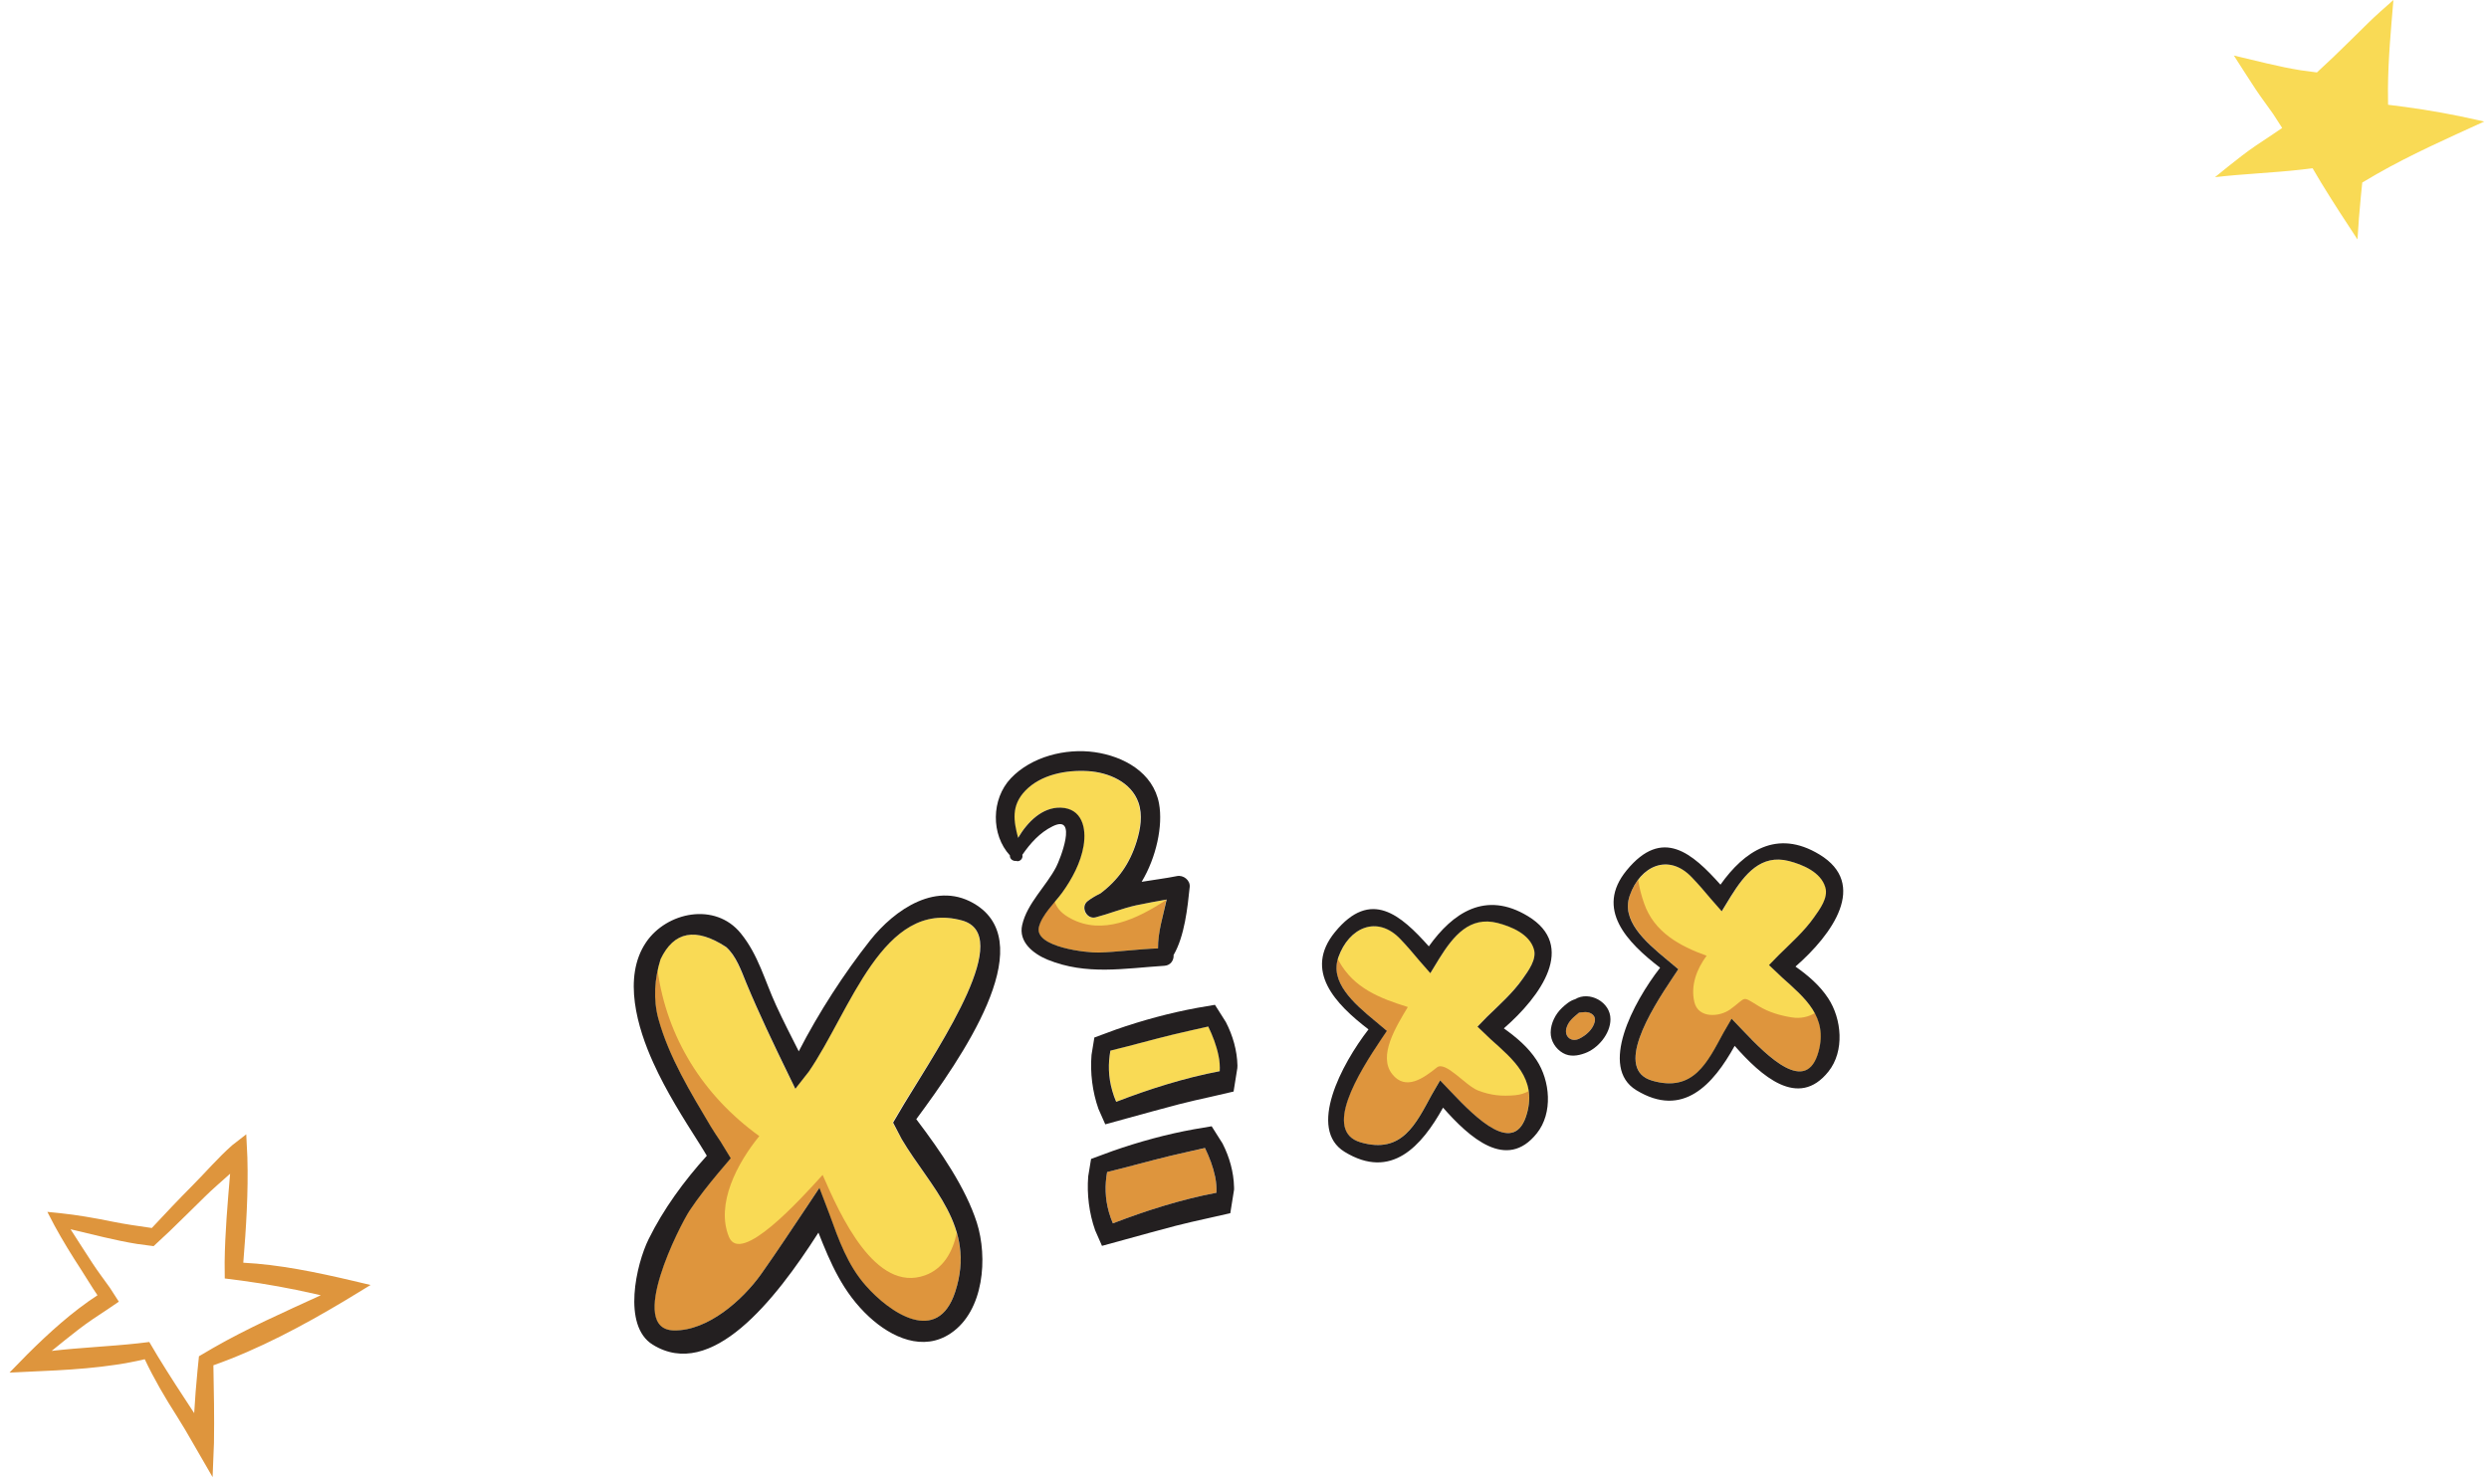 <svg width="109" height="65" viewBox="0 0 109 65" fill="none" xmlns="http://www.w3.org/2000/svg">
<path d="M42.112 40.319C38.653 39.379 37.239 44.273 35.413 46.94L34.82 47.695L34.502 47.04C33.865 45.729 33.242 44.423 32.675 43.067C32.456 42.546 32.222 41.861 31.784 41.48C30.46 40.615 29.505 40.795 28.917 42.021C28.659 42.856 28.589 43.777 28.823 44.633C29.286 46.309 30.236 47.85 31.112 49.337C31.237 49.547 31.386 49.767 31.54 49.997L31.993 50.738L31.446 51.383C31.003 51.914 30.575 52.454 30.192 53.03C29.773 53.66 27.424 58.244 29.505 58.279C30.983 58.304 32.511 56.953 33.322 55.812C34.019 54.826 34.691 53.815 35.358 52.809L35.875 52.034L36.323 53.21C36.721 54.316 37.11 55.417 37.901 56.312C38.941 57.498 41.052 58.959 41.823 56.583C42.754 53.71 40.723 52.009 39.474 49.892L39.091 49.172L39.588 48.331C41.276 45.589 44.411 40.945 42.112 40.319Z" fill="#F9DA55"/>
<path d="M40.509 55.867C38.329 56.653 36.791 53.225 36.025 51.468C35.024 52.574 32.436 55.427 31.924 54.186C31.331 52.749 32.287 50.948 33.252 49.767C30.779 47.986 29.201 45.434 28.798 42.506C28.649 43.207 28.639 43.942 28.828 44.633C29.291 46.309 30.241 47.85 31.117 49.337C31.242 49.547 31.391 49.767 31.545 49.997L31.998 50.738L31.451 51.383C31.008 51.914 30.58 52.454 30.197 53.03C29.778 53.66 27.429 58.244 29.51 58.279C30.988 58.304 32.516 56.953 33.327 55.812C34.024 54.826 34.696 53.815 35.363 52.809L35.88 52.034L36.328 53.21C36.727 54.316 37.115 55.417 37.906 56.312C38.946 57.498 41.057 58.959 41.828 56.583C42.142 55.612 42.117 54.781 41.898 54.016C41.714 54.861 41.3 55.582 40.509 55.867Z" fill="#DE953D"/>
<path d="M51.359 45.318C50.449 45.539 49.543 45.799 48.632 46.019C48.532 46.584 48.537 47.16 48.712 47.77C48.761 47.95 48.821 48.111 48.886 48.261C50.339 47.7 51.887 47.21 53.42 46.92C53.43 46.709 53.415 46.479 53.365 46.229C53.271 45.779 53.116 45.358 52.917 44.963C52.395 45.083 51.872 45.193 51.359 45.318Z" fill="#F9DA55"/>
<path d="M65.584 40.419C64.365 40.109 63.658 40.98 63.036 41.976L62.643 42.621L62.17 42.081C61.896 41.761 61.627 41.44 61.334 41.13C60.308 40.059 59.074 40.63 58.616 41.921C58.233 43.002 59.258 43.917 60.234 44.723L60.741 45.148L60.497 45.509C59.502 46.99 57.919 49.547 59.596 50.032C61.403 50.553 62.011 49.222 62.707 47.941L63.071 47.315L63.558 47.825C64.658 48.986 66.356 50.678 66.878 48.751C67.291 47.23 66.276 46.404 65.29 45.519L64.708 44.963L65.121 44.538C65.669 44.002 66.246 43.492 66.689 42.867C66.933 42.521 67.316 42.011 67.182 41.555C66.983 40.91 66.186 40.575 65.584 40.419Z" fill="#F9DA55"/>
<path d="M66.361 47.976C65.768 48.031 65.29 47.986 64.728 47.77C64.18 47.56 63.304 46.459 62.926 46.76C62.344 47.23 61.557 47.795 60.97 47.055C60.333 46.254 61.139 44.973 61.652 44.113C60.433 43.732 59.288 43.292 58.631 42.096C58.611 42.061 58.601 42.031 58.581 41.996C58.268 43.047 59.268 43.937 60.219 44.728L60.726 45.153L60.483 45.514C59.487 46.995 57.904 49.552 59.582 50.037C61.388 50.558 61.995 49.227 62.692 47.946L63.056 47.32L63.543 47.831C64.643 48.992 66.341 50.683 66.863 48.756C66.958 48.406 66.978 48.091 66.938 47.8C66.774 47.891 66.579 47.956 66.361 47.976Z" fill="#DE953D"/>
<path d="M45.491 40.615C45.282 41.495 47.611 41.741 48.109 41.726C48.98 41.706 49.841 41.571 50.707 41.545C50.702 40.845 50.931 40.114 51.076 39.409C50.628 39.489 50.175 39.564 49.732 39.664C49.125 39.799 48.562 40.034 47.965 40.189C47.577 40.289 47.298 39.744 47.606 39.489C47.776 39.349 47.97 39.244 48.174 39.144C48.94 38.568 49.458 37.852 49.762 36.867C49.931 36.316 50.035 35.721 49.841 35.16C49.528 34.255 48.522 33.839 47.636 33.784C46.691 33.724 45.571 33.929 44.884 34.645C44.252 35.305 44.381 35.981 44.571 36.706C44.984 36.011 45.626 35.36 46.437 35.386C47.368 35.416 47.577 36.271 47.437 37.062C47.313 37.802 46.93 38.513 46.497 39.114C46.193 39.539 45.621 40.074 45.491 40.615Z" fill="#F9DA55"/>
<path d="M46.905 40.244C46.517 40.039 46.298 39.814 46.188 39.499C45.899 39.844 45.581 40.224 45.491 40.61C45.282 41.49 47.611 41.736 48.109 41.721C48.98 41.7 49.841 41.565 50.707 41.54C50.702 40.85 50.926 40.124 51.071 39.424C49.772 40.274 48.283 40.97 46.905 40.244Z" fill="#DE953D"/>
<path d="M51.21 50.643C50.299 50.863 49.393 51.123 48.483 51.343C48.383 51.909 48.388 52.489 48.562 53.1C48.612 53.28 48.672 53.44 48.736 53.59C50.19 53.03 51.738 52.539 53.271 52.249C53.281 52.039 53.266 51.809 53.216 51.559C53.121 51.108 52.967 50.688 52.768 50.292C52.245 50.408 51.728 50.518 51.21 50.643Z" fill="#DE953D"/>
<path d="M78.35 37.717C77.131 37.407 76.424 38.273 75.802 39.274L75.409 39.919L74.936 39.379C74.662 39.058 74.394 38.738 74.1 38.433C73.075 37.362 71.84 37.932 71.382 39.224C70.999 40.304 72.025 41.22 73 42.031L73.508 42.456L73.269 42.816C72.273 44.298 70.691 46.855 72.368 47.34C74.175 47.861 74.782 46.529 75.479 45.248L75.842 44.623L76.33 45.133C77.43 46.294 79.127 47.986 79.65 46.059C80.063 44.538 79.047 43.712 78.062 42.827L77.48 42.276L77.893 41.851C78.44 41.315 79.017 40.805 79.46 40.174C79.704 39.829 80.088 39.319 79.953 38.863C79.744 38.203 78.953 37.873 78.35 37.717Z" fill="#F9DA55"/>
<path d="M78.47 44.568C77.962 44.488 77.48 44.348 77.032 44.082C76.23 43.597 76.524 43.677 75.762 44.223C75.299 44.553 74.369 44.623 74.2 43.892C74.03 43.167 74.304 42.451 74.737 41.866C73.562 41.445 72.443 40.84 72 39.574C71.88 39.228 71.786 38.878 71.741 38.538C71.597 38.733 71.472 38.958 71.377 39.218C70.994 40.299 72.02 41.215 72.995 42.026L73.503 42.451L73.264 42.811C72.268 44.293 70.686 46.85 72.363 47.335C74.17 47.855 74.777 46.524 75.474 45.243L75.837 44.618L76.325 45.128C77.425 46.289 79.122 47.981 79.645 46.054C79.829 45.383 79.729 44.843 79.48 44.378C79.192 44.548 78.858 44.628 78.47 44.568Z" fill="#DE953D"/>
<path d="M69.148 44.363C68.924 44.553 68.675 44.718 68.595 45.048C68.501 45.423 68.819 45.664 69.153 45.504C69.451 45.358 69.76 45.093 69.84 44.753C69.874 44.603 69.815 44.473 69.68 44.398C69.516 44.303 69.332 44.333 69.148 44.363Z" fill="#DE953D"/>
<path d="M42.789 39.664C41.057 38.518 39.17 39.849 38.105 41.195C36.97 42.636 35.865 44.333 34.98 46.054C34.641 45.384 34.298 44.718 33.984 44.032C33.481 42.937 33.213 41.836 32.441 40.885C31.316 39.499 29.191 39.954 28.295 41.275C27.25 42.812 27.922 45.043 28.609 46.555C29.176 47.811 29.918 48.981 30.654 50.138C30.754 50.293 30.849 50.458 30.953 50.628C29.943 51.744 29.047 52.98 28.405 54.281C27.867 55.367 27.235 58.069 28.584 58.904C31.147 60.491 33.929 56.988 35.841 53.996C36.368 55.322 36.906 56.618 38.065 57.688C39.046 58.594 40.429 59.225 41.639 58.404C43.097 57.418 43.261 55.081 42.779 53.56C42.291 52.034 41.196 50.438 40.126 49.027C42.122 46.324 45.501 41.465 42.789 39.664ZM39.484 49.892C40.733 52.009 42.764 53.715 41.833 56.583C41.062 58.96 38.951 57.498 37.911 56.312C37.12 55.417 36.731 54.311 36.333 53.21L35.885 52.034L35.368 52.81C34.696 53.815 34.029 54.826 33.332 55.812C32.521 56.953 30.993 58.304 29.515 58.279C27.434 58.244 29.783 53.66 30.201 53.03C30.585 52.454 31.013 51.914 31.456 51.383L32.003 50.738L31.55 49.997C31.396 49.767 31.247 49.547 31.122 49.337C30.241 47.851 29.296 46.309 28.833 44.633C28.599 43.777 28.663 42.857 28.927 42.021C29.51 40.795 30.465 40.615 31.794 41.48C32.232 41.856 32.471 42.541 32.685 43.067C33.248 44.418 33.875 45.729 34.512 47.04L34.83 47.696L35.422 46.94C37.249 44.273 38.663 39.379 42.122 40.319C44.416 40.945 41.281 45.589 39.608 48.336L39.111 49.177L39.484 49.892Z" fill="#231F20"/>
<path d="M53.684 44.773L53.206 44.017L52.439 44.148C51.24 44.368 50.02 44.698 48.876 45.098L47.925 45.449L47.801 46.209C47.736 46.99 47.84 47.831 48.104 48.576L48.403 49.252L49.334 48.996C50.095 48.786 50.857 48.576 51.618 48.376C52.081 48.256 52.554 48.151 53.027 48.046L54.022 47.816L54.186 46.79C54.186 46.75 54.191 46.715 54.191 46.675C54.176 46.024 53.992 45.369 53.684 44.773ZM53.415 46.925C51.882 47.215 50.334 47.705 48.881 48.266C48.816 48.116 48.756 47.956 48.707 47.776C48.532 47.165 48.527 46.584 48.627 46.024C49.543 45.804 50.449 45.544 51.354 45.324C51.872 45.198 52.39 45.088 52.912 44.968C53.106 45.369 53.266 45.784 53.36 46.234C53.415 46.484 53.425 46.715 53.415 46.925Z" fill="#231F20"/>
<path d="M53.539 50.092L53.062 49.337L52.295 49.467C51.096 49.682 49.876 50.017 48.731 50.418L47.781 50.768L47.656 51.529C47.592 52.314 47.696 53.15 47.96 53.895L48.259 54.576L49.189 54.321C49.951 54.111 50.712 53.901 51.474 53.7C51.937 53.58 52.41 53.475 52.882 53.37L53.878 53.145L54.042 52.119C54.042 52.079 54.047 52.044 54.042 52.004C54.027 51.343 53.843 50.688 53.539 50.092ZM53.271 52.249C51.738 52.539 50.19 53.03 48.736 53.59C48.672 53.44 48.612 53.28 48.562 53.1C48.388 52.489 48.383 51.909 48.483 51.343C49.393 51.123 50.304 50.863 51.21 50.643C51.728 50.518 52.25 50.408 52.768 50.288C52.962 50.688 53.121 51.103 53.216 51.554C53.266 51.809 53.281 52.034 53.271 52.249Z" fill="#231F20"/>
<path d="M51.539 38.378C51.076 38.473 50.538 38.538 49.996 38.628C50.638 37.562 50.936 36.166 50.757 35.2C50.503 33.834 49.199 33.129 47.94 32.949C46.666 32.768 45.168 33.144 44.267 34.094C43.406 35.005 43.391 36.566 44.227 37.472C44.212 37.627 44.361 37.732 44.501 37.712C44.64 37.772 44.804 37.622 44.775 37.472C44.775 37.462 44.77 37.457 44.77 37.447C45.123 36.937 45.536 36.471 46.099 36.196C47.223 35.641 46.417 37.662 46.253 37.978C45.81 38.828 44.984 39.564 44.765 40.515C44.59 41.27 45.262 41.786 45.88 42.041C47.582 42.731 49.219 42.421 51.001 42.306C51.275 42.286 51.414 42.046 51.394 41.836C51.877 41.005 52.006 39.769 52.101 38.848C52.126 38.558 51.822 38.318 51.539 38.378ZM50.712 41.545C49.846 41.571 48.98 41.701 48.114 41.726C47.617 41.741 45.292 41.495 45.496 40.615C45.626 40.074 46.193 39.544 46.512 39.108C46.945 38.508 47.328 37.797 47.452 37.057C47.587 36.266 47.383 35.41 46.452 35.38C45.646 35.355 44.999 36.001 44.586 36.702C44.396 35.981 44.267 35.3 44.899 34.64C45.586 33.924 46.701 33.719 47.651 33.779C48.537 33.834 49.538 34.25 49.856 35.155C50.05 35.711 49.946 36.311 49.777 36.862C49.473 37.847 48.955 38.563 48.189 39.139C47.985 39.239 47.791 39.349 47.621 39.484C47.308 39.739 47.592 40.285 47.98 40.184C48.577 40.029 49.14 39.794 49.747 39.659C50.19 39.564 50.643 39.484 51.091 39.404C50.936 40.109 50.702 40.845 50.712 41.545Z" fill="#231F20"/>
<path d="M66.913 40.134C65.042 38.998 63.613 39.999 62.573 41.455C61.349 40.089 60.035 38.908 58.462 40.83C57.078 42.526 58.482 43.983 59.93 45.093C58.74 46.63 57.252 49.457 58.885 50.458C60.93 51.709 62.259 50.203 63.195 48.521C64.35 49.832 65.977 51.308 67.301 49.647C68.018 48.751 67.883 47.34 67.291 46.44C66.923 45.874 66.41 45.444 65.858 45.048C67.485 43.632 69.053 41.43 66.913 40.134ZM66.684 42.877C66.246 43.502 65.664 44.013 65.116 44.548L64.703 44.973L65.285 45.529C66.271 46.414 67.286 47.24 66.873 48.761C66.351 50.688 64.653 48.996 63.553 47.836L63.066 47.325L62.702 47.951C62.005 49.232 61.398 50.563 59.592 50.042C57.909 49.557 59.497 47 60.492 45.519L60.736 45.158L60.229 44.733C59.253 43.927 58.228 43.012 58.611 41.931C59.069 40.635 60.308 40.064 61.329 41.14C61.622 41.445 61.891 41.766 62.165 42.091L62.638 42.631L63.031 41.986C63.653 40.99 64.365 40.124 65.579 40.43C66.181 40.585 66.978 40.915 67.172 41.575C67.311 42.021 66.928 42.531 66.684 42.877Z" fill="#231F20"/>
<path d="M79.679 37.432C77.808 36.296 76.379 37.297 75.344 38.753C74.12 37.387 72.806 36.206 71.233 38.128C69.844 39.824 71.253 41.28 72.701 42.391C71.507 43.927 70.024 46.755 71.656 47.755C73.702 49.006 75.031 47.5 75.966 45.814C77.121 47.125 78.749 48.601 80.073 46.94C80.789 46.044 80.655 44.633 80.063 43.732C79.694 43.167 79.182 42.731 78.629 42.341C80.252 40.925 81.82 38.728 79.679 37.432ZM79.45 40.174C79.012 40.8 78.43 41.31 77.883 41.851L77.469 42.276L78.052 42.827C79.037 43.712 80.053 44.538 79.64 46.059C79.117 47.986 77.42 46.294 76.32 45.133L75.832 44.623L75.469 45.248C74.772 46.529 74.165 47.861 72.358 47.34C70.681 46.855 72.263 44.298 73.259 42.816L73.498 42.456L72.99 42.031C72.015 41.225 70.989 40.309 71.373 39.224C71.83 37.928 73.07 37.357 74.09 38.433C74.384 38.738 74.657 39.058 74.926 39.379L75.399 39.919L75.792 39.274C76.414 38.278 77.126 37.407 78.341 37.717C78.943 37.873 79.739 38.203 79.933 38.863C80.078 39.319 79.694 39.829 79.45 40.174Z" fill="#231F20"/>
<path d="M68.978 43.772C68.76 43.832 68.56 44.002 68.401 44.153C68.117 44.423 67.913 44.823 67.908 45.223C67.903 45.594 68.127 45.949 68.446 46.129C68.75 46.304 69.088 46.254 69.402 46.139C69.979 45.934 70.526 45.283 70.526 44.653C70.536 43.892 69.596 43.392 68.978 43.772ZM69.84 44.753C69.76 45.093 69.456 45.358 69.153 45.504C68.819 45.664 68.501 45.419 68.595 45.048C68.68 44.723 68.924 44.553 69.148 44.363C69.332 44.338 69.511 44.303 69.68 44.398C69.815 44.473 69.874 44.603 69.84 44.753Z" fill="#231F20"/>
<path d="M105.322 4.684L104.58 4.589L104.575 3.883C104.585 2.597 104.705 1.296 104.814 0C104.431 0.34 104.043 0.676 103.699 1.016C103.192 1.516 102.689 2.012 102.176 2.507L101.464 3.173L100.748 3.077C99.777 2.922 98.792 2.657 97.826 2.432C98.145 2.927 98.458 3.423 98.782 3.913C99.021 4.273 99.294 4.629 99.548 4.994L99.942 5.605L99.464 5.93C99.021 6.22 98.573 6.515 98.16 6.836C97.766 7.136 97.383 7.451 97 7.761C98.249 7.616 99.528 7.571 100.773 7.431L101.275 7.371L101.639 7.986C102.156 8.832 102.694 9.663 103.241 10.489C103.276 9.868 103.326 9.242 103.386 8.627L103.45 7.996L104.073 7.631C105.576 6.77 107.193 6.055 108.791 5.324C108.706 5.304 108.617 5.284 108.527 5.264C107.452 5.019 106.392 4.829 105.322 4.684Z" fill="#F9DA55"/>
<path d="M16.229 56.29L15.422 56.099C13.845 55.729 12.227 55.394 10.654 55.314C10.779 53.788 10.878 52.226 10.833 50.7L10.784 49.689L10.166 50.17C9.549 50.715 8.992 51.366 8.449 51.911C7.837 52.527 7.24 53.157 6.648 53.793C6.06 53.708 5.468 53.627 4.886 53.507C4.124 53.352 3.378 53.222 2.621 53.142L2.074 53.087L2.387 53.688C2.746 54.348 3.139 54.984 3.552 55.619C3.786 55.979 4.015 56.37 4.269 56.74C3.169 57.456 2.138 58.391 1.198 59.327L0.416 60.128L1.153 60.093C2.89 60.018 4.672 59.938 6.339 59.542C6.742 60.398 7.22 61.214 7.738 62.024C7.987 62.415 8.22 62.815 8.454 63.225L9.31 64.707L9.37 63.205C9.39 62.074 9.365 60.933 9.345 59.807C11.321 59.112 13.272 58.071 15.104 56.975L16.229 56.29ZM9.335 59.047L8.713 59.412L8.649 60.043C8.589 60.658 8.539 61.284 8.504 61.904C7.957 61.074 7.419 60.248 6.902 59.402L6.538 58.787L6.035 58.847C4.791 58.982 3.512 59.032 2.263 59.177C2.646 58.867 3.029 58.551 3.422 58.251C3.841 57.926 4.284 57.636 4.726 57.346L5.204 57.02L4.811 56.41C4.552 56.044 4.279 55.689 4.045 55.329C3.721 54.839 3.408 54.338 3.089 53.848C4.055 54.073 5.04 54.338 6.011 54.493L6.727 54.588L7.439 53.923C7.952 53.427 8.454 52.932 8.962 52.431C9.305 52.091 9.694 51.761 10.077 51.416C9.967 52.712 9.853 54.013 9.838 55.299L9.843 56.004L10.585 56.099C11.655 56.245 12.715 56.435 13.785 56.68C13.87 56.7 13.959 56.72 14.049 56.74C12.456 57.471 10.834 58.186 9.335 59.047Z" fill="#DE953D"/>
</svg>
